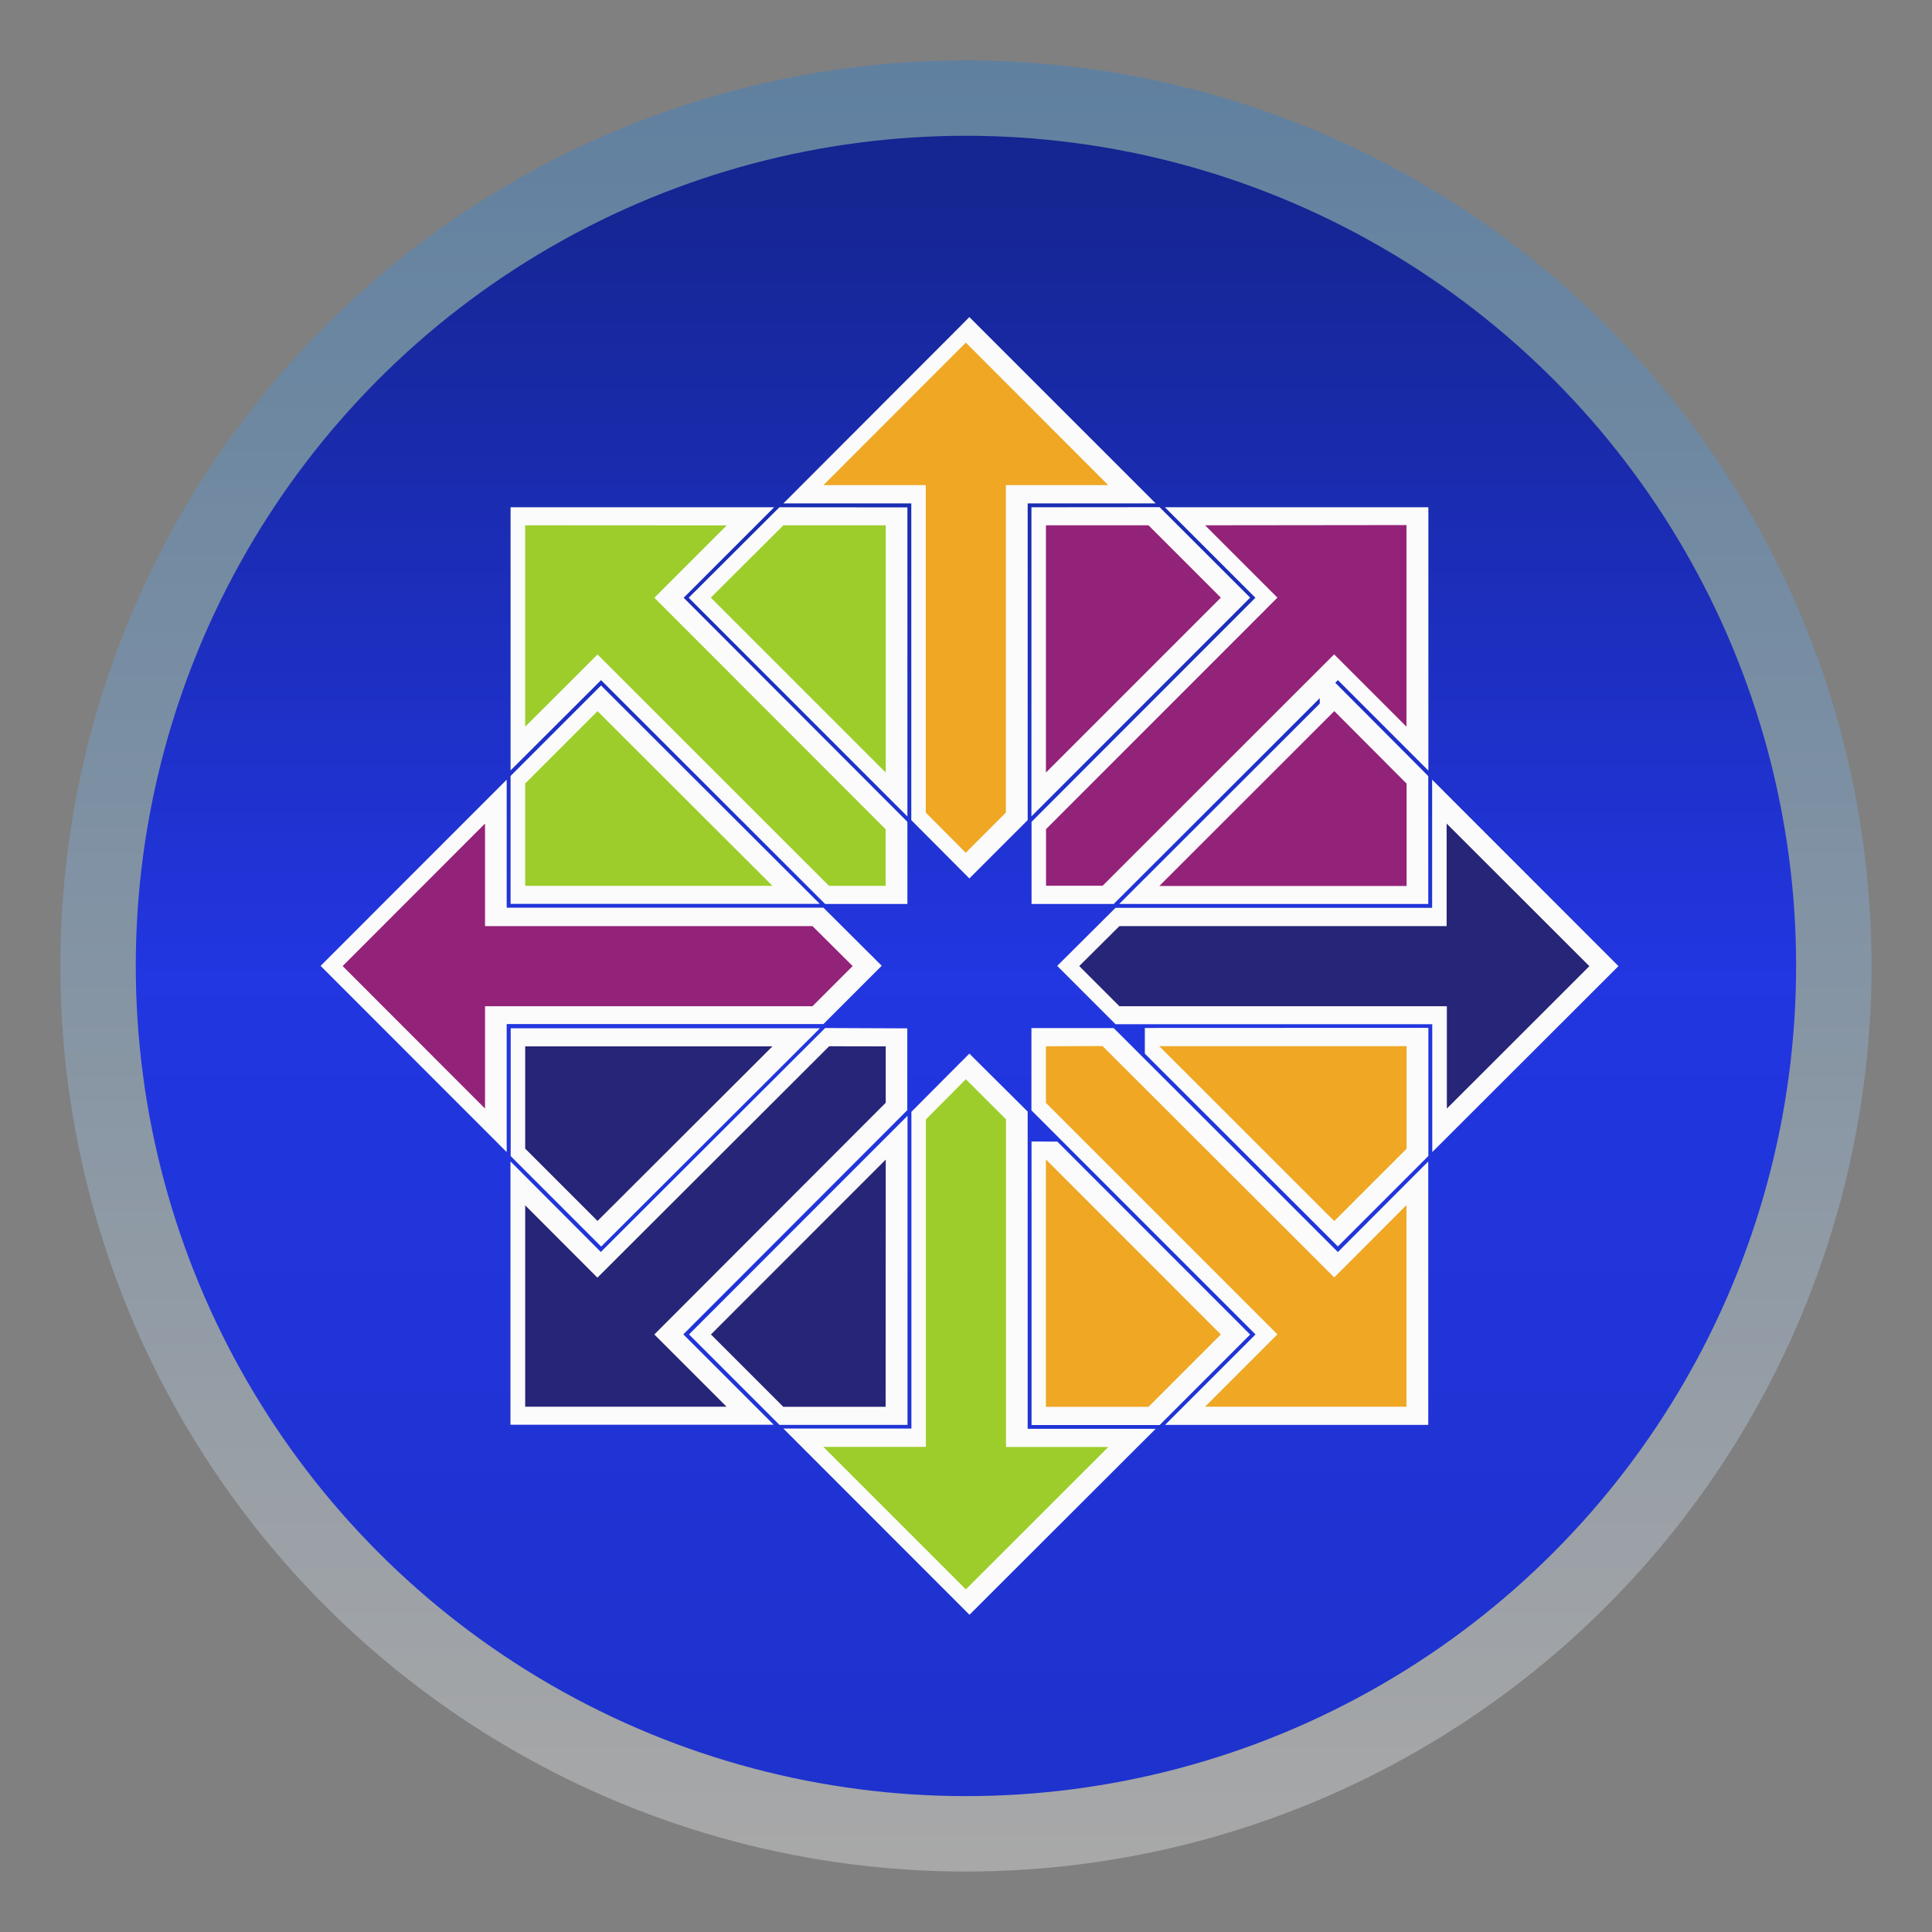 <?xml version="1.0" encoding="UTF-8"?>
<svg width="64" height="64" version="1.1" viewBox="0 0 16.933 16.933" xmlns="http://www.w3.org/2000/svg" xmlns:xlink="http://www.w3.org/1999/xlink">
 <rect x="0" y="0" width="16.933" height="16.933" fill="#808080" stroke="none"/>
 <defs>
  <linearGradient id="linearGradient1139" x1="32.27" x2="32.27" y1="5.893" y2="58.595" gradientTransform="scale(.265)" gradientUnits="userSpaceOnUse">
   <stop stop-color="#152591" offset="0"/>
   <stop stop-color="#2236e1" offset=".501"/>
   <stop stop-color="#1e32cd" offset="1"/>
  </linearGradient>
  <linearGradient id="linearGradient1195" x1="8.393" x2="8.393" y1=".625" y2="16.292" gradientUnits="userSpaceOnUse">
   <stop stop-color="#6080a0" offset="0"/>
   <stop stop-color="#a8a8a8" offset="1"/>
  </linearGradient>
 </defs>
 <circle cx="8.466" cy="8.466" r="7.937" fill="url(#linearGradient1195)" stroke-linecap="round" stroke-width=".425"/>
 <circle cx="8.466" cy="8.466" r="7.276" fill="url(#linearGradient1139)" stroke-linecap="round" stroke-width=".389"/>
 <path d="m8.496 3.003-1.247 1.249h0.897v2.869l0.35 0.352 0.352-0.352v-2.869h0.897zm-3.862 1.601v1.765l0.635-0.633 2.029 2.028h0.497v-0.496l-2.027-2.03 0.634-0.634zm2.263 0-0.636 0.634 1.533 1.533v-2.167zm2.302 0v2.167l1.533-1.533-0.635-0.634zm1.395 0 0.634 0.634-2.028 2.03v0.496h0.496l2.03-2.028 0.634 0.634v-1.766zm1.132 1.627v0.001l-1.533 1.532h2.167v-0.897zm-6.457 0.001-0.635 0.635v0.897h2.168zm-0.986 0.985-1.248 1.249 1.248 1.249v-0.897h2.869l0.351-0.352-0.351-0.35h-2.869zm8.428 0v0.899h-2.868l-0.352 0.35 0.352 0.352h2.869v0.897l1.249-1.247zm-2.518 1.951v0.001l1.533 1.532 0.634-0.634v-0.899zm-2.895 0.001-2.031 2.028-0.633-0.635v1.765h1.765l-0.633-0.633 2.028-2.031v-0.493zm1.901 0v0.497l2.029 2.029-0.634 0.635h1.765v-1.767l-0.633 0.635-2.031-2.028zm-4.564 0.002v0.896l0.635 0.634 1.533-1.53zm3.862 0.288-0.35 0.352v2.869h-0.898l1.248 1.249 1.249-1.247h-0.897v-2.873zm-0.702 0.704-1.532 1.533 0.634 0.635h0.898zm1.404 0v2.167h0.899l0.635-0.635-1.532-1.533z" color="#000000" stroke-width=".317" style="-inkscape-stroke:none"/>
 <path d="m8.496 2.779-0.112 0.113-1.518 1.52h1.121v2.776l0.509 0.511 0.511-0.511v-2.776h1.122zm0 0.449 0.866 0.866h-0.673v2.963l-0.193 0.193-0.192-0.193v-2.963h-0.673zm-4.021 1.218v2.306l0.793-0.791 1.964 1.962h0.721v-0.72l-1.961-1.964 0.793-0.793zm2.356 0-0.047 0.047-0.748 0.746 1.917 1.917v-2.709zm2.209 0v2.709l1.917-1.917-0.794-0.793zm1.17 0 0.271 0.271 0.522 0.522-1.962 1.964v0.72h0.72l1.806-1.804v0.048l-1.758 1.756h2.709v-1.121l-0.815-0.818 0.023-0.023 0.793 0.793v-2.308zm-5.418 0.317h1.226l-0.475 0.475 2.092 2.095v0.272h-0.272l-2.095-2.093-0.476 0.475zm2.17 0h0.673v1.626l-1.15-1.15zm2.395 0h0.674l0.476 0.475-1.15 1.15zm1.619 0h1.225v1.225l-0.475-0.475-2.095 2.093h-0.272v-0.272l2.093-2.095zm-5.708 1.245-0.793 0.793v1.121h2.71zm6.458 0.448 0.475 0.476v0.673h-1.625zm-6.458 5.292e-4 1.15 1.149h-1.626v-0.673zm-0.827 0.377-0.271 0.271-1.36 1.361 1.631 1.632v-1.122h2.776l0.511-0.511-0.511-0.509h-2.776zm8.111 0v1.123h-2.775l-0.511 0.509 0.511 0.511h2.776v1.121l1.632-1.63zm-8.428 0.766v0.674h2.963l0.193 0.192-0.193 0.193h-2.963v0.673l-0.865-0.866zm8.745 0 0.868 0.868-0.866 0.865v-0.673h-2.963l-0.193-0.193 0.193-0.192h2.961zm-2.835 1.41v0.225l1.692 1.69 0.793-0.793v-1.123zm-2.802 5.291e-4 -0.047 0.047-1.919 1.916-0.792-0.794v2.308h2.307l-0.792-0.792 1.963-1.965v-0.717zm1.808 5.292e-4v0.721l1.964 1.964-0.793 0.793h2.307v-2.309l-0.792 0.794-1.965-1.963zm-4.564 0.002v1.12l0.793 0.793 1.917-1.913zm4.02 0.222-0.112 0.112-0.396 0.398v2.776h-1.122l1.631 1.632 1.632-1.63h-1.122v-2.78zm2.079 0.092h1.627v0.674l-0.475 0.475zm-3.211 0.001 0.272 0.001v0.27l-2.094 2.096 0.474 0.474h-1.224v-1.223l0.474 0.476zm1.994 0h0.272l2.096 2.094 0.474-0.476v1.225h-1.224l0.475-0.476-2.095-2.095zm-4.564 0.002h1.626l-1.15 1.147-0.476-0.475zm3.704 0.354 0.193 0.192v2.965h0.672l-0.866 0.865-0.866-0.866h0.674v-2.963zm-0.544 0.096-0.271 0.271-1.644 1.645 0.793 0.793h1.122zm1.087 0.225v2.485h1.123l0.793-0.793-1.69-1.691zm0.317 0.54 1.15 1.151-0.476 0.476h-0.674zm-1.721 0.002v1.626h-0.673l-0.475-0.476z" color="#000000" fill="#fbfbfb" stroke-width=".265" style="-inkscape-stroke:none"/>
 <g transform="translate(-.031)">
  <path d="m8.496 3.003-1.248 1.249h0.897v2.87l0.35 0.352 0.352-0.352v-2.87h0.897z" fill="#efa724"/>
  <path d="m12.71 7.218v0.899h-2.868l-0.352 0.35 0.352 0.352h2.87v0.897l1.249-1.248" fill="#262577"/>
  <path d="m8.496 9.459-0.35 0.352v2.87h-0.899l1.249 1.249 1.249-1.248h-0.897v-2.872" fill="#9ccd2a"/>
  <path d="m4.282 7.218-1.248 1.249 1.248 1.249v-0.897h2.87l0.352-0.352-0.352-0.35h-2.87" fill="#932279"/>
  <path d="m9.198 9.17v0.496l2.029 2.029-0.634 0.634h1.765v-1.767l-0.633 0.634-2.031-2.028zm0.994 0 1.533 1.532 0.634-0.634v-0.899h-2.167zm-0.994 0.993v2.167h0.899l0.634-0.634-1.532-1.533z" fill="#efa724"/>
  <path d="m4.634 9.17v0.897l0.634 0.634 1.533-1.53h-2.167zm2.664 0-2.031 2.028-0.633-0.634v1.765h1.765l-0.633-0.633 2.028-2.031v-0.494zm0.496 0.993-1.532 1.533 0.634 0.634h0.897z" fill="#262577"/>
  <path d="m9.198 4.604v2.167l1.533-1.533-0.634-0.634zm1.395 0 0.634 0.634-2.028 2.029v0.496h0.496l2.029-2.028 0.634 0.634v-1.767zm1.132 1.629-1.533 1.532h2.167v-0.897l-0.634-0.636z" fill="#932279"/>
  <path d="m4.634 4.604v1.765l0.634-0.633 2.029 2.028h0.496v-0.496l-2.027-2.029 0.634-0.634zm2.263 0-0.636 0.634 1.533 1.533v-2.167h-0.899zm-1.629 1.629-0.634 0.634v0.897h2.167z" fill="#9ccd2a"/>
 </g>
</svg>
